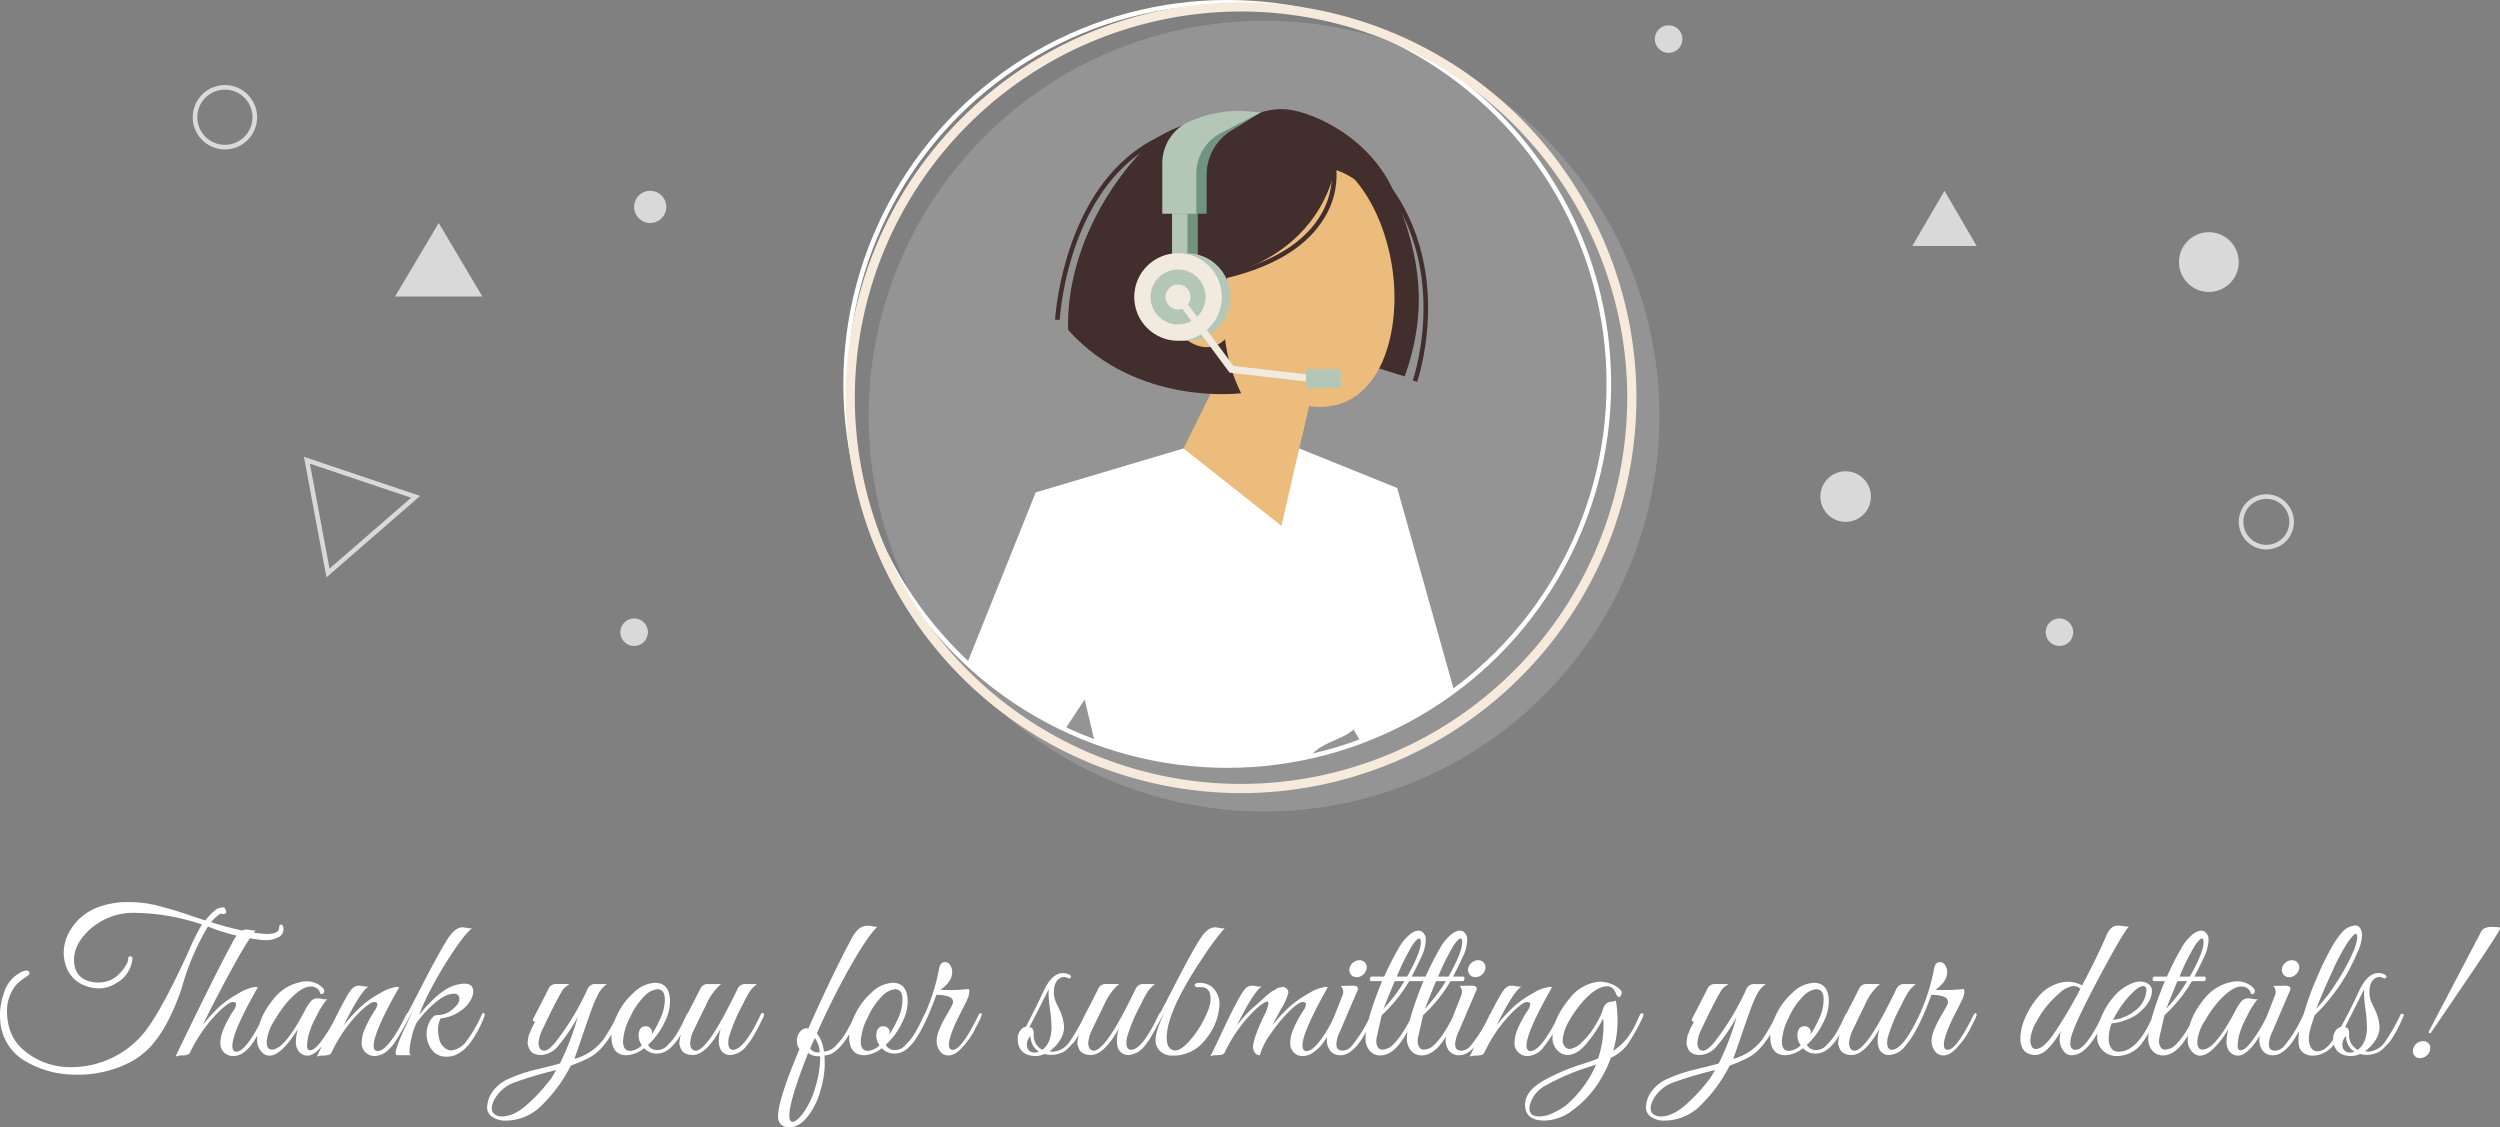 <svg xmlns="http://www.w3.org/2000/svg" width="543.735" height="245.16" viewBox="0 0 543.735 245.16">
    <rect x="0" y="0" width="543.735" height="245.16" fill="#808080" stroke="none"/>
    <defs>
        <clipPath id="kst7x1fiia">
            <circle cx="83" cy="83" r="83" transform="translate(-596.342 63.548)" style="fill:none"/>
        </clipPath>
    </defs>
    <g data-name="Group 36370">
        <g data-name="Group 36182">
            <path data-name="Path 40922" d="M-209-26.37q2.79 0 2.79-1.35 0-.675.472-.675t.473 1.1a1.837 1.837 0 0 1-1.26 1.688 5.411 5.411 0 0 1-2.227.585 11.648 11.648 0 0 1-1.6-.09 42.814 42.814 0 0 1-11.34-2.88 54.886 54.886 0 0 0-5.715 13.41 45.939 45.939 0 0 1-2.678 6.525 26.379 26.379 0 0 1-3.735 5.783 17.156 17.156 0 0 1-4.613 3.713 24.965 24.965 0 0 1-12.105 2.79 21.282 21.282 0 0 1-10.62-2.79 10.962 10.962 0 0 1-5.67-8.46 21.121 21.121 0 0 1-.09-2.273 15.6 15.6 0 0 1 .878-4.3 7.273 7.273 0 0 1 3.307-4.23 3.4 3.4 0 0 1 1.485-.585q.81 0 .72.765a5.247 5.247 0 0 1-.922.743q-.742.517-1.418 1.08a6.431 6.431 0 0 0-1.35 1.732 8.591 8.591 0 0 0-1.17 4.455q0 5.67 3.87 8.73a15.032 15.032 0 0 0 4.635 2.61 15.408 15.408 0 0 0 5.13.9h.225a20.556 20.556 0 0 0 15.3-6.75q3.78-4.095 10.35-18.495A50.47 50.47 0 0 1-223-28.44a48.008 48.008 0 0 0-14.31-2.52 14.211 14.211 0 0 0-10.305 3.825q-3.195 3.06-3.195 6.39 0 3.645 3.195 4.635a7.656 7.656 0 0 0 2.048.315 7.882 7.882 0 0 0 2.115-.337 5.514 5.514 0 0 0 2.295-1.4 8.765 8.765 0 0 0 1.665-2.093 2.753 2.753 0 0 0 .473-1.575v-.09q.36-.315.63-.2t.27.563a6.739 6.739 0 0 1-3.555 5.265 6.949 6.949 0 0 1-3.51 1.125 8.536 8.536 0 0 1-2.88-.45 6.955 6.955 0 0 1-4.68-5 8.805 8.805 0 0 1-.315-2.3 9.557 9.557 0 0 1 1.665-5.265q2.97-4.59 9.315-5.535a17.8 17.8 0 0 1 2.745-.225q1.305 0 3.038.135a26.813 26.813 0 0 1 4.59.9q2.857.765 5.85 1.777t3.577 1.192q2.205-2.7 3.285-2.745a1.674 1.674 0 0 1 .608-.09q.382 0 .607.63t-.315.81a1.38 1.38 0 0 1-.585-.045q-.27-.18-1.1.562a11.825 11.825 0 0 0-1.238 1.238 64.587 64.587 0 0 0 7.425 1.957 28.142 28.142 0 0 0 4.592.621zm-7.38 24.345q0 1.26.9 1.26 2.115 0 5.985-7.92.315-.63.563-.495a.4.4 0 0 1 .247.36 5.014 5.014 0 0 1-.518 1.283q-.518 1.057-1.035 2.025t-1.507 2.543q-2.07 3.15-4.41 3.15a2.836 2.836 0 0 1-2.43-1.26 2.767 2.767 0 0 1-.4-1.6 8.467 8.467 0 0 1 .45-2.453 24.29 24.29 0 0 1 2.475-4.68 2.733 2.733 0 0 0 .495-1.283q0-.472-.765-.472t-2.925 2.025a31.858 31.858 0 0 0-6.3 8.91q-.315.675-1.665.675a4.575 4.575 0 0 0-1.53.27q8.55-17.775 12.375-24.8a9.517 9.517 0 0 1 1.508-2.205 2.158 2.158 0 0 1 1.552-.63 7.921 7.921 0 0 1 .945.112 4.237 4.237 0 0 0 1.08.068q-1.35 1.4-4.838 7.718t-6.69 12.854a32.864 32.864 0 0 1 3.8-4.14 22.657 22.657 0 0 1 4.117-2.812 8.8 8.8 0 0 1 3.555-1.328 1.321 1.321 0 0 1 .495.09q-5.532 9.72-5.532 12.735zm20.61-10.17a17.217 17.217 0 0 0-2.295 3.668 18.893 18.893 0 0 0-1.777 4.275 11.906 11.906 0 0 0-.292 2.295q0 .878.675.878.855 0 2.115-1.575A32.009 32.009 0 0 0-193.7-8.64q.18-.4.4-.45.36-.135.36.27a1.417 1.417 0 0 1-.135.54q-4.14 8.37-6.975 8.37a2.432 2.432 0 0 1-2.115-1.26 3.478 3.478 0 0 1-.4-1.8 10.567 10.567 0 0 1 .45-2.745q-3.6 5.805-6.21 5.805a2.088 2.088 0 0 1-1.305-.45 3.677 3.677 0 0 1-1.35-3.24q0-4.41 3.825-8.955a9.934 9.934 0 0 1 5.31-3.285 6.372 6.372 0 0 1 1.62-.225 4.776 4.776 0 0 1 3.51 1.44.88.88 0 0 1 .27.945.621.621 0 0 1-.765.36 2.074 2.074 0 0 0-2.16-1.62q-1.935 0-4.77 3.06a24.616 24.616 0 0 0-3.015 4.23 10 10 0 0 0-1.755 4.68q0 1.755 1.125 1.755 2.7 0 7.065-8.28a10.355 10.355 0 0 1 1.44-2.272 1.973 1.973 0 0 1 1.485-.608 7.549 7.549 0 0 1 .923.135 2.846 2.846 0 0 0 1.099.04zm15.66-2.565q-5.535 9.72-5.535 12.69 0 1.17.855 1.17 2.295 0 6.165-7.785.27-.63.54-.495a.406.406 0 0 1 .27.36 1.139 1.139 0 0 1-.18.54 31.789 31.789 0 0 1-4.028 6.638A4.571 4.571 0 0 1-185.31.18a2.828 2.828 0 0 1-2.5-1.26 2.559 2.559 0 0 1-.45-1.6 8.467 8.467 0 0 1 .45-2.453 24.29 24.29 0 0 1 2.475-4.68 2.733 2.733 0 0 0 .495-1.283q0-.472-.765-.472t-2.925 2.025a31.233 31.233 0 0 0-6.255 8.91 1.192 1.192 0 0 1-.607.562 5.874 5.874 0 0 1-1.327.158 3.366 3.366 0 0 0-1.305.225q.72-1.44 2.835-5.9 3.78-7.875 4.95-9a2.007 2.007 0 0 1 1.485-.54 7.549 7.549 0 0 1 .923.135 2.846 2.846 0 0 0 1.1.045q-1.665.9-5.445 8.46a36.518 36.518 0 0 1 3.848-4.163 22.045 22.045 0 0 1 4.162-2.88 8.8 8.8 0 0 1 3.555-1.328 1.321 1.321 0 0 1 .498.099zm13.1 2.61a1.074 1.074 0 0 0-1.215-1.215q-1.8 0-4.163 2.048a23.741 23.741 0 0 0-3.937 4.3 13.327 13.327 0 0 0-1.1 3.285 15.571 15.571 0 0 0-.428 2.745 1.3 1.3 0 0 0 .27.99h-2.835q-.675 0-.337-1.193a22.812 22.812 0 0 1 .923-2.588q.585-1.395 1.462-3.218t1.283-2.767q-3.69 6.975-4.77 8.01-.45.4-.45-.27a.725.725 0 0 1 .09-.315q1.575-2.07 6.278-11.25t6.592-12.015q1.53-2.205 2.97-2.205h.27q.045 0 .788.135a2.846 2.846 0 0 0 1.1.045q-1.665 1.26-4.59 5.782a87.054 87.054 0 0 0-4.635 7.92 42.98 42.98 0 0 0-2.295 5.153q4.095-5.085 7.335-6.3a8.427 8.427 0 0 1 2.43-.495q1.98 0 1.98 1.665a3.887 3.887 0 0 1-.225 1.215 6.684 6.684 0 0 1-2.587 3.083 8.845 8.845 0 0 1-4.3 1.6 5.933 5.933 0 0 0-.54 2.317 7.518 7.518 0 0 0 .225 1.913 3.351 3.351 0 0 0 2.021 2.65 2.284 2.284 0 0 0 .63.09 4.806 4.806 0 0 0 2.97-1.575 29.062 29.062 0 0 0 3.645-6.165q.315-.585.495-.382a.6.6 0 0 1 .18.382 11.4 11.4 0 0 1-.675 1.755 24.028 24.028 0 0 1-1.89 3.465q-2.565 3.87-5.67 3.87a3.86 3.86 0 0 1-2.925-1.08 5.507 5.507 0 0 1-1.485-4.005 5.556 5.556 0 0 1 .675-2.565q.675-1.3 1.575-1.4h.27a4.881 4.881 0 0 0 3.082-1.215q1.505-1.21 1.505-2.2zm10.17 26.37a4.919 4.919 0 0 1-3.06-.832 2.464 2.464 0 0 1-1.08-2 6.533 6.533 0 0 1 .675-2.655 8.4 8.4 0 0 1 4.23-3.69 32.995 32.995 0 0 1 6.075-2q3.78-.923 4.86-1.238a56.359 56.359 0 0 0 3.87-10.125 35.252 35.252 0 0 1-4.365 6.435 5 5 0 0 1-3.565 1.84q-2.43 0-2.835-2.025a1.513 1.513 0 0 1-.09-.945q.09-.63.113-.9a3.2 3.2 0 0 1 .292-.878q.27-.607.36-.877a18.225 18.225 0 0 1 .855-1.62q-.72 0-.4-.72l.81-1.575q1.53-2.925 2.52-4.95a1.752 1.752 0 0 1 1.755-.945h2.745a5.444 5.444 0 0 1-.45.36 3.724 3.724 0 0 0-1.215 1.26q-1.62 2.79-4.05 7.965a8.52 8.52 0 0 0-.99 3.105 2.209 2.209 0 0 0 .338 1.4 1.137 1.137 0 0 0 .922.405q.855 0 2.385-1.8a56.771 56.771 0 0 0 7.065-11.745 1.808 1.808 0 0 1 1.755-.945h2.43a5.89 5.89 0 0 0-1.845 2.048 26.666 26.666 0 0 0-1.47 3.347q-.788 2.115-1.98 5.625T-142 .81a11.71 11.71 0 0 0 6.48-4.455 47.12 47.12 0 0 0 2.835-4.95q.315-.63.563-.495a.4.4 0 0 1 .247.36 8.525 8.525 0 0 1-.74 1.73q-.742 1.508-1.507 2.79a17 17 0 0 1-1.98 2.632A9.815 9.815 0 0 1-138.8.563a32.189 32.189 0 0 1-3.96 1.688 32.853 32.853 0 0 1-6.975 9.27 10.98 10.98 0 0 1-7.113 2.699zm-2.61-4.455a4.119 4.119 0 0 0-.495 1.823 1.482 1.482 0 0 0 .63 1.283 2.641 2.641 0 0 0 1.575.45q2.61 0 5.58-2.677a38.174 38.174 0 0 0 5.22-5.738l.99-1.665a82.252 82.252 0 0 0-9.36 2.79 8.062 8.062 0 0 0-4.148 3.734zm34.965-25.515q3.285 0 3.285 4.14a9.762 9.762 0 0 1-.99 4.05 16.016 16.016 0 0 1-3.78 5.31 2.17 2.17 0 0 0 2.115 1.125 3.087 3.087 0 0 0 2.295-1.215 12.339 12.339 0 0 0 1.935-2.453q.585-1.057.855-1.552t.7-1.418q.428-.922.518-1.125a.319.319 0 0 1 .315-.2q.45-.045.45.315a.725.725 0 0 1-.09.315l-.27.63q-.27.63-.4.9t-.472.968q-.337.7-.585 1.1t-.675 1.08a10.5 10.5 0 0 1-.765 1.08q-.337.405-.832.9a5.035 5.035 0 0 1-.945.765 4.147 4.147 0 0 1-2.115.675 3.645 3.645 0 0 1-2.88-1.17A6.605 6.605 0 0 1-130.658 0q-3.285 0-3.285-4.14a9.762 9.762 0 0 1 .99-4.05 15.094 15.094 0 0 1 3.8-5.355 7.188 7.188 0 0 1 4.66-2.205zm.5 1.4a4.593 4.593 0 0 0-2.88 1.62 14.887 14.887 0 0 0-2.97 4.41 12.92 12.92 0 0 0-1.575 5.31q0 2.07 1.575 2.07a4.055 4.055 0 0 0 2.52-1.215 3.793 3.793 0 0 1-.72-2.205q.09-1.935 1.575-1.935a1.274 1.274 0 0 1 .967.4 1.146 1.146 0 0 1 .382.743 2.872 2.872 0 0 1-.09.7 25.383 25.383 0 0 0 1.755-3.195 10.177 10.177 0 0 0 1.125-4.5q-.012-2.208-1.679-2.208zm4.815 11.745a9.511 9.511 0 0 1 1.665-4.68q-.72 0-.4-.72l.81-1.575q1.53-2.925 2.52-4.95a1.752 1.752 0 0 1 1.755-.945h2.745a12.2 12.2 0 0 0-3.263 4.523Q-115-7.6-115.9-5.693a7.672 7.672 0 0 0-.9 2.9 2.209 2.209 0 0 0 .338 1.4 1.137 1.137 0 0 0 .923.405q.855 0 2.385-1.8 2.385-2.79 6.705-11.745a1.808 1.808 0 0 1 1.755-.945h2.43a7.293 7.293 0 0 0-1.553 1.575 23.214 23.214 0 0 0-1.552 2.88 35.7 35.7 0 0 0-3.015 7.155 5.607 5.607 0 0 0-.135 1.17q0 1.44.99 1.53 2.43 0 5.985-7.515.27-.63.54-.495a.406.406 0 0 1 .27.36 3.426 3.426 0 0 1-.4 1.035l-.788 1.575q-.382.765-1.17 2.093a14.046 14.046 0 0 1-1.463 2.093A4.822 4.822 0 0 1-108-.045a2.307 2.307 0 0 1-2.317-1.485 4.645 4.645 0 0 1-.27-1.71 9.414 9.414 0 0 1 .45-2.565q-3.285 5.76-6.075 5.76-2.43 0-2.835-2.025a1.031 1.031 0 0 1-.136-.54zM-95.2 15.66a2.188 2.188 0 0 1-2.475-2.475q0-3.555 4.635-14.49a3.1 3.1 0 0 1-.54-1.485 2.989 2.989 0 0 1 .855-2.52 1.806 1.806 0 0 1 1.057-.54 2.193 2.193 0 0 1 .563.045q5.13-11.565 9.225-19.215a8 8 0 0 1 1.665-2.385 3.118 3.118 0 0 1 2.16-.765 7.044 7.044 0 0 1 .9.135 3.832 3.832 0 0 0 1.08.09q-2.115 1.98-5.94 8.73T-89.258-4.77a7.433 7.433 0 0 1 1.44 3.37l.135.585h.135a3.737 3.737 0 0 0 2.565-1.418 14.969 14.969 0 0 0 2.205-2.925q.855-1.508 1.395-2.655a5.569 5.569 0 0 1 .675-1.238.331.331 0 0 1 .247-.068.5.5 0 0 1 .2.09.263.263 0 0 1 .09.225.759.759 0 0 1-.09.338Q-83.993.045-87.593.045q.045.72.045 2.363a22.173 22.173 0 0 1-.81 4.882 16.157 16.157 0 0 1-2.722 5.81q-1.913 2.56-4.12 2.56zm-.045-2.475q0 1.305.72 1.305.855 0 2.363-2A17.688 17.688 0 0 0-89.6 7 21.994 21.994 0 0 0-88.538.675v-.45h-.4a3.418 3.418 0 0 1-2.21-.725q-4.095 10.355-4.095 13.685zM-88.9-.63h.27a5.419 5.419 0 0 0-1.08-3.105l-.99 2.25a1.841 1.841 0 0 0 1.8.855zm16.11-15.12q3.285 0 3.285 4.14a9.762 9.762 0 0 1-.99 4.05 16.016 16.016 0 0 1-3.78 5.31 2.17 2.17 0 0 0 2.115 1.125 3.087 3.087 0 0 0 2.297-1.215 12.339 12.339 0 0 0 1.935-2.453q.585-1.057.855-1.552t.7-1.418q.428-.922.518-1.125a.319.319 0 0 1 .315-.2q.45-.045.45.315a.725.725 0 0 1-.09.315l-.27.63q-.27.63-.4.9t-.472.968q-.337.7-.585 1.1t-.675 1.08a10.5 10.5 0 0 1-.765 1.08q-.337.405-.832.9a5.035 5.035 0 0 1-.945.765 4.147 4.147 0 0 1-2.115.675 3.645 3.645 0 0 1-2.88-1.17A6.6 6.6 0 0 1-78.953 0q-3.285 0-3.285-4.14a9.762 9.762 0 0 1 .99-4.05 15.094 15.094 0 0 1 3.8-5.355 7.188 7.188 0 0 1 4.66-2.205zm.5 1.4a4.593 4.593 0 0 0-2.88 1.62 14.887 14.887 0 0 0-2.97 4.41 12.92 12.92 0 0 0-1.575 5.31q0 2.07 1.575 2.07a4.055 4.055 0 0 0 2.52-1.215 3.793 3.793 0 0 1-.72-2.205q.09-1.935 1.575-1.935a1.274 1.274 0 0 1 .967.4 1.146 1.146 0 0 1 .382.743 2.872 2.872 0 0 1-.09.7 25.383 25.383 0 0 0 1.753-3.198 10.177 10.177 0 0 0 1.125-4.5q0-2.205-1.665-2.205zm12.465-3.69q0 2.025-2.565 3.825.9.045 2.407.045t3.8-.225a1.672 1.672 0 0 1 .09.72 4.6 4.6 0 0 1-.54 1.733q-.54 1.148-.967 1.98l-.81 1.575q-.383.743-.855 1.823t-.787 1.98q-1.125 3.42.36 3.42 1.89 0 5.58-7.515.315-.585.518-.45a.4.4 0 0 1 .2.337 6.3 6.3 0 0 1-.584 1.392q-.585 1.193-1.26 2.453a16.878 16.878 0 0 1-2.115 2.925q-1.71 2.07-3.285 2.07-1.755 0-2.43-2.115a4.1 4.1 0 0 1-.132-1.218 6.446 6.446 0 0 1 .518-2.16 23.694 23.694 0 0 1 1.639-3.285q1.125-1.935 1.26-2.273a1.753 1.753 0 0 0 .135-.652q0-1.395-3.6-1.485l-.54 1.44q-2.835 7.425-5.445 9.945-.45.4-.45-.27a.725.725 0 0 1 .09-.315 34.459 34.459 0 0 0 4.365-7.875 42.779 42.779 0 0 0 2.565-8.64q.27-1.395 1.26-1.395t1.44 1.26a2.992 2.992 0 0 1 .135.945zm21.15 17.19a6.35 6.35 0 0 0 .81.09 4.811 4.811 0 0 0 3.552-2.12 44.553 44.553 0 0 0 3.375-5.9.319.319 0 0 1 .315-.22q.4-.045.4.315a2.077 2.077 0 0 1-.2.517q-.2.428-.382.855t-.585 1.238q-.405.81-.7 1.3t-.743 1.215a5.261 5.261 0 0 1-.9 1.125l-.945.99a4.264 4.264 0 0 1-1.8 1.08 5.443 5.443 0 0 1-3.24.09 4.712 4.712 0 0 1-1.845.45q-3.2 0-3.87-2.52a6.4 6.4 0 0 1-.135-1.418A2.659 2.659 0 0 1-45-5.355a1.7 1.7 0 0 1 1.193-.81q2.295-4.365 3.915-7.875 1.8-3.825 4.185-3.825a2.825 2.825 0 0 1 1.238.292q.607.292.45.653t-.652.135a2.132 2.132 0 0 0-.855-.225 1.392 1.392 0 0 0-.63.135q-1.53.72-1.53 3.105a5.125 5.125 0 0 0 .36 2.07q.36.81.81 1.755a10.028 10.028 0 0 1 1.033 3.825 5.28 5.28 0 0 1-.945 2.92 8.389 8.389 0 0 1-2.25 2.345zm-1.53-.315q1.98-1.53 1.98-4.95a31.582 31.582 0 0 0-.315-3.825 31.428 31.428 0 0 1-.315-3.285 9.889 9.889 0 0 1 .045-1.17q-3.42 6.84-4.23 8.325.945 0 .945 1.35a3.545 3.545 0 0 0 1.887 3.55zM-43.58-2.38a4.154 4.154 0 0 0 .045.585 1.573 1.573 0 0 0 1.662 1.21 2 2 0 0 0 .9-.18 3.96 3.96 0 0 1-1.8-3.375 2.451 2.451 0 0 0-.81 1.755zm10.98-.23a9.511 9.511 0 0 1 1.665-4.68q-.72 0-.405-.72l.81-1.575q1.53-2.925 2.52-4.95a1.752 1.752 0 0 1 1.755-.945h2.745a12.2 12.2 0 0 0-3.262 4.523q-1.646 3.357-2.546 5.264a7.672 7.672 0 0 0-.9 2.9 2.209 2.209 0 0 0 .337 1.4 1.137 1.137 0 0 0 .923.405q.855 0 2.385-1.8 2.385-2.79 6.7-11.745a1.808 1.808 0 0 1 1.755-.945h2.43a7.293 7.293 0 0 0-1.552 1.575 23.215 23.215 0 0 0-1.553 2.88A35.7 35.7 0 0 0-21.8-3.87a5.607 5.607 0 0 0-.135 1.17q0 1.44.99 1.53 2.43 0 5.985-7.515.27-.63.54-.495a.406.406 0 0 1 .27.36 3.426 3.426 0 0 1-.405 1.035l-.787 1.575q-.383.765-1.17 2.093a14.046 14.046 0 0 1-1.463 2.093A4.822 4.822 0 0 1-21.42-.045a2.308 2.308 0 0 1-2.318-1.485 4.645 4.645 0 0 1-.27-1.71 9.414 9.414 0 0 1 .45-2.565q-3.285 5.76-6.075 5.76-2.43 0-2.835-2.025a1.031 1.031 0 0 1-.132-.54zm28.98-9.63q0-2.565-2.115-2.565H-6.1q-.81.09-.945-.315t.4-.54a3.028 3.028 0 0 1 1.17-.045 3.9 3.9 0 0 1 3.2 2.2 4.759 4.759 0 0 1 .585 2.2A12.488 12.488 0 0 1-4.523-3.69 8.771 8.771 0 0 1-11.858.09a3.848 3.848 0 0 1-2.7-.945 3.247 3.247 0 0 1-1.035-2.52q0-1.89 2.16-6.39-3.69 6.975-4.77 8.01-.45.4-.45-.27a.725.725 0 0 1 .09-.315q1.575-2.07 6.278-11.25t6.592-12.01q1.53-2.205 2.97-2.205h.27q.045 0 .788.135a2.846 2.846 0 0 0 1.1.045 57.853 57.853 0 0 0-4.68 6.3q-7.92 11.745-7.92 17.55 0 2.385 1.53 2.7a1 1 0 0 0 .315.045q1.395 0 3.487-2.5a22.329 22.329 0 0 0 3.445-5.695 7.324 7.324 0 0 0 .765-3.015zm25.47-2.52q-5.49 9.765-5.49 12.6 0 1.26.855 1.26 1.08 0 2.475-1.62a26.022 26.022 0 0 0 3.69-6.165q.27-.63.54-.495a.406.406 0 0 1 .27.36 3.947 3.947 0 0 1-.45 1.125l-.72 1.44q-.27.54-1.193 2.07a15.189 15.189 0 0 1-1.575 2.25 9.542 9.542 0 0 1-1.667 1.417 3.95 3.95 0 0 1-2.295.7 2.629 2.629 0 0 1-2.183-1.26 2.767 2.767 0 0 1-.405-1.6 8.467 8.467 0 0 1 .45-2.453 24.29 24.29 0 0 1 2.475-4.68 2.733 2.733 0 0 0 .495-1.283q0-.472-.742-.472T13.7-9.765a30.589 30.589 0 0 0-4.07 4.86A15.269 15.269 0 0 0 7.087 0a1.205 1.205 0 0 1-1.125-.63A2.278 2.278 0 0 1 5.6-1.71q0-1.845 2.475-7.02a8.5 8.5 0 0 0 .855-2.318q.045-.607-.157-.63a1.1 1.1 0 0 0-.563.158 12.644 12.644 0 0 0-2.473 1.98A31.667 31.667 0 0 0-.473-.765a1.03 1.03 0 0 1-.563.608A5.874 5.874 0 0 1-2.363 0a3.366 3.366 0 0 0-1.3.225q.81-1.575 2.835-5.9 3.645-7.74 4.86-8.91a2.007 2.007 0 0 1 1.485-.54 7.55 7.55 0 0 1 .923.135 2.846 2.846 0 0 0 1.1.045q-1.665.9-5.445 8.46A32.608 32.608 0 0 1 5.13-9.9q.922-.81 1.372-1.215l.7-.63.72-.653q.472-.428.72-.63t.7-.562a3.769 3.769 0 0 1 .7-.472 6.1 6.1 0 0 0 .675-.383 1.418 1.418 0 0 1 .63-.27 2.033 2.033 0 0 0 .562-.113q.36-.112.495.068a1.2 1.2 0 0 1 .9 1.125 11.747 11.747 0 0 1-1.53 3.465q-1.53 2.79-1.98 3.69a33.1 33.1 0 0 1 3.78-4.073A23.313 23.313 0 0 1 17.82-13.5a8.848 8.848 0 0 1 3.58-1.35 1 1 0 0 1 .447.09zm7.695-2.745a2.094 2.094 0 0 1-1.4.54 1.5 1.5 0 0 1-1.215-.54 1.65 1.65 0 0 1-.36-1.305 2.182 2.182 0 0 1 .765-1.305 2.094 2.094 0 0 1 1.395-.54 1.566 1.566 0 0 1 1.238.54 1.489 1.489 0 0 1 .337 1.305 2.182 2.182 0 0 1-.763 1.305zM25.132-.99a2.766 2.766 0 0 0 1.8-.855 28.8 28.8 0 0 0 4.23-6.8q.315-.675.63-.4a.4.4 0 0 1 .09.292 3.621 3.621 0 0 1-.36.99q-.36.788-.652 1.418T29.745-4.3a14.41 14.41 0 0 1-1.507 2.183Q26.392 0 24.75 0a2.724 2.724 0 0 1-2.362-.99 3.661 3.661 0 0 1-.72-2.205 7.105 7.105 0 0 1 .585-2.655l2.88-7.335a2.341 2.341 0 0 0 .09-.72 2.178 2.178 0 0 0-.54-1.17l2.475-.045q1.035 0 1.215.382t-.27 1.193L24.5-5.13a7.056 7.056 0 0 0-.763 2.83q0 1.31 1.395 1.31zm4.95-2.61q0-3.735 3.6-12.51h-2.34a.288.288 0 0 1-.292-.248.711.711 0 0 1 .045-.495.361.361 0 0 1 .338-.247h2.7q1.62-3.555 3.015-5.94a10.506 10.506 0 0 1 2.565-3.218 3.683 3.683 0 0 1 1.687-.832 2.184 2.184 0 0 1 .743.09 2.037 2.037 0 0 1 1.035 2.048 9.193 9.193 0 0 1-1.036 3.752q-1.035 2.205-2.025 4.1h2.16a.288.288 0 0 1 .292.247.711.711 0 0 1-.045.495.361.361 0 0 1-.337.248h-2.61a32.683 32.683 0 0 1-5.985 7.425L32.557-4.1a5.093 5.093 0 0 0-.135 1.148 2.41 2.41 0 0 0 .315 1.152 1.049 1.049 0 0 0 .99.585 3.518 3.518 0 0 0 1.71-.54q2.16-1.62 4.77-6.8a.848.848 0 0 1 .428-.495q.248-.09.292.113a1.267 1.267 0 0 1-.135.652 41.886 41.886 0 0 1-2.34 4.41q-2.43 3.92-5.175 3.92a2.906 2.906 0 0 1-2.3-1.035 3.834 3.834 0 0 1-.895-2.61zm9.045-13.5q2.97-5.31 2.97-7.38 0-.9-.315-.9-.5 0-1.507 1.44a50.8 50.8 0 0 0-3.4 6.84zm-.585.99h-2.115q-.54 1.26-2.43 5.985a34.393 34.393 0 0 0 4.545-5.985zm.54 12.51q0-3.735 3.6-12.51h-2.34a.288.288 0 0 1-.292-.248.711.711 0 0 1 .045-.495.361.361 0 0 1 .338-.247h2.7q1.62-3.555 3.015-5.94a10.506 10.506 0 0 1 2.565-3.218 3.683 3.683 0 0 1 1.687-.832 2.184 2.184 0 0 1 .743.09 2.037 2.037 0 0 1 1.035 2.048 9.193 9.193 0 0 1-1.036 3.752q-1.035 2.205-2.025 4.1h2.16a.288.288 0 0 1 .292.247.711.711 0 0 1-.045.495.361.361 0 0 1-.337.248h-2.61a32.683 32.683 0 0 1-5.985 7.425L41.557-4.1a5.093 5.093 0 0 0-.135 1.148 2.41 2.41 0 0 0 .315 1.152 1.049 1.049 0 0 0 .99.585 3.518 3.518 0 0 0 1.71-.54q2.16-1.62 4.77-6.8a.848.848 0 0 1 .428-.495q.248-.09.292.113a1.267 1.267 0 0 1-.135.652 41.886 41.886 0 0 1-2.34 4.41q-2.43 3.92-5.175 3.92a2.906 2.906 0 0 1-2.3-1.035 3.834 3.834 0 0 1-.895-2.61zm9.045-13.5q2.97-5.31 2.97-7.38 0-.9-.315-.9-.5 0-1.507 1.44a50.8 50.8 0 0 0-3.4 6.84zm-.585.99h-2.115q-.54 1.26-2.43 5.985a34.393 34.393 0 0 0 4.545-5.985zm7.83-1.4a2.094 2.094 0 0 1-1.4.54 1.5 1.5 0 0 1-1.215-.54 1.65 1.65 0 0 1-.36-1.305 2.182 2.182 0 0 1 .765-1.305 2.094 2.094 0 0 1 1.4-.54 1.566 1.566 0 0 1 1.237.54 1.489 1.489 0 0 1 .338 1.305 2.182 2.182 0 0 1-.765 1.31zM50.962-.99a2.766 2.766 0 0 0 1.8-.855 28.8 28.8 0 0 0 4.23-6.8q.315-.675.63-.4a.4.4 0 0 1 .09.292 3.621 3.621 0 0 1-.36.99q-.36.788-.652 1.418T55.575-4.3a14.41 14.41 0 0 1-1.507 2.183Q52.222 0 50.58 0a2.724 2.724 0 0 1-2.362-.99A3.661 3.661 0 0 1 47.5-3.2a7.105 7.105 0 0 1 .585-2.655l2.88-7.335a2.341 2.341 0 0 0 .09-.72 2.178 2.178 0 0 0-.54-1.17l2.475-.045q1.035 0 1.215.382t-.27 1.193l-3.6 8.415a7.056 7.056 0 0 0-.768 2.835q0 1.31 1.395 1.31zm19.665-13.77q-5.535 9.72-5.535 12.69 0 1.17.855 1.17 2.3 0 6.165-7.785.27-.63.54-.495a.406.406 0 0 1 .27.36 1.139 1.139 0 0 1-.18.54 31.789 31.789 0 0 1-4.028 6.638A4.571 4.571 0 0 1 65.43.18a2.828 2.828 0 0 1-2.5-1.26 2.559 2.559 0 0 1-.45-1.6 8.467 8.467 0 0 1 .45-2.453 24.29 24.29 0 0 1 2.475-4.68 2.733 2.733 0 0 0 .5-1.283q0-.472-.765-.472T62.212-9.54a31.234 31.234 0 0 0-6.255 8.91 1.191 1.191 0 0 1-.608.562 5.873 5.873 0 0 1-1.327.158 3.366 3.366 0 0 0-1.305.225q.72-1.44 2.835-5.9 3.78-7.875 4.95-9a2.007 2.007 0 0 1 1.485-.54 7.549 7.549 0 0 1 .923.135 2.846 2.846 0 0 0 1.1.045q-1.665.9-5.445 8.46a36.517 36.517 0 0 1 3.847-4.163 22.045 22.045 0 0 1 4.163-2.88 8.8 8.8 0 0 1 3.555-1.328 1.321 1.321 0 0 1 .497.096zm-1.62 28.98q-4.23 0-4.23-3.465 0-2.88 3.915-5.175A45.628 45.628 0 0 1 77.2 1.935Q79.582 1.17 80.662.72a22.943 22.943 0 0 0 1.17-7.47 6.052 6.052 0 0 0-.09-1.215A27.8 27.8 0 0 1 78.277-2.7Q75.667.54 73.1-.18a3.8 3.8 0 0 1-2.34-3.87q0-3.87 3.87-8.505a9.176 9.176 0 0 1 4.95-3.2 5.4 5.4 0 0 1 1.53-.225 6.849 6.849 0 0 1 3.96 1.35q.72.585.72.99a1.35 1.35 0 0 1-.27.787q-.27.383-.562.09a1.5 1.5 0 0 1-.382-.562q-.585-1.665-1.89-1.665-2.385 0-5.355 3.33a23.667 23.667 0 0 0-2.88 4.05 9.716 9.716 0 0 0-1.485 4.163 2.03 2.03 0 0 0 .9 1.958 1.588 1.588 0 0 0 .63.135 4.348 4.348 0 0 0 2.588-1.418 16.3 16.3 0 0 0 2.88-3.6 16.074 16.074 0 0 0 1.688-3.4 2.635 2.635 0 0 1 .877-1.53 2.519 2.519 0 0 1 1.147-.36 1.636 1.636 0 0 0 .855-.225 27.446 27.446 0 0 1 .36 4.747 23.816 23.816 0 0 1-.945 6.188A13.756 13.756 0 0 0 86.895-3.6a18.087 18.087 0 0 0 1.395-2.115q.518-.945.923-1.868t.54-1.193a.619.619 0 0 1 .45-.338q.315-.067.315.293a1.417 1.417 0 0 1-.135.54 41.46 41.46 0 0 1-3.308 5.918A9.236 9.236 0 0 1 83.452.54a26.59 26.59 0 0 1-3.127 6.075 21.871 21.871 0 0 1-5.153 5.31 10.361 10.361 0 0 1-6.165 2.295zm-3.285-2.61q0 1.71 2.2 1.71a7.1 7.1 0 0 0 2.948-.765 15.384 15.384 0 0 0 2.73-1.575 25.078 25.078 0 0 0 4.05-4.41 22.726 22.726 0 0 0 2.565-4.545l-1.575.54a48.677 48.677 0 0 0-9.9 4.32 6.556 6.556 0 0 0-2.79 3.555 3.788 3.788 0 0 0-.228 1.17zM95.2 14.22a4.919 4.919 0 0 1-3.06-.832 2.464 2.464 0 0 1-1.08-2 6.533 6.533 0 0 1 .675-2.655 8.4 8.4 0 0 1 4.23-3.69 32.995 32.995 0 0 1 6.075-2q3.78-.923 4.86-1.238a56.359 56.359 0 0 0 3.87-10.125 35.251 35.251 0 0 1-4.37 6.43 5 5 0 0 1-3.555 1.845q-2.43 0-2.835-2.025a1.513 1.513 0 0 1-.09-.945q.09-.63.112-.9a3.2 3.2 0 0 1 .293-.878q.27-.607.36-.877a18.225 18.225 0 0 1 .855-1.62q-.72 0-.4-.72l.81-1.575q1.53-2.925 2.52-4.95a1.752 1.752 0 0 1 1.755-.945h2.745a5.446 5.446 0 0 1-.45.36 3.724 3.724 0 0 0-1.215 1.26q-1.62 2.79-4.05 7.965a8.52 8.52 0 0 0-.99 3.105 2.209 2.209 0 0 0 .338 1.4 1.137 1.137 0 0 0 .923.405q.855 0 2.385-1.8a56.771 56.771 0 0 0 7.065-11.745 1.808 1.808 0 0 1 1.755-.945h2.43a5.89 5.89 0 0 0-1.845 2.048 26.666 26.666 0 0 0-1.463 3.352q-.788 2.115-1.98 5.625T110.047.81a11.71 11.71 0 0 0 6.48-4.455 47.122 47.122 0 0 0 2.835-4.95q.315-.63.563-.495a.4.4 0 0 1 .247.36A8.525 8.525 0 0 1 119.43-7q-.743 1.508-1.507 2.79a17 17 0 0 1-1.98 2.632 9.815 9.815 0 0 1-2.7 2.138 32.188 32.188 0 0 1-3.96 1.688 32.853 32.853 0 0 1-6.975 9.27A10.98 10.98 0 0 1 95.2 14.22zm-2.61-4.455a4.119 4.119 0 0 0-.5 1.823 1.482 1.482 0 0 0 .63 1.283 2.641 2.641 0 0 0 1.575.45q2.61 0 5.58-2.677a38.174 38.174 0 0 0 5.22-5.738l.99-1.665a82.251 82.251 0 0 0-9.36 2.79 8.062 8.062 0 0 0-4.138 3.734zm34.962-25.515q3.285 0 3.285 4.14a9.762 9.762 0 0 1-.99 4.05 16.017 16.017 0 0 1-3.78 5.31 2.17 2.17 0 0 0 2.115 1.125 3.087 3.087 0 0 0 2.3-1.215 12.339 12.339 0 0 0 1.935-2.453q.585-1.057.855-1.552t.7-1.418q.428-.922.518-1.125a.319.319 0 0 1 .315-.2q.45-.045.45.315a.725.725 0 0 1-.09.315l-.27.63q-.27.63-.4.9t-.473.968q-.337.7-.585 1.1t-.675 1.08a10.5 10.5 0 0 1-.765 1.08q-.337.405-.833.9a5.035 5.035 0 0 1-.945.765 4.147 4.147 0 0 1-2.115.675 3.645 3.645 0 0 1-2.88-1.17A6.6 6.6 0 0 1 121.387 0Q118.1 0 118.1-4.14a9.762 9.762 0 0 1 .99-4.05 15.094 15.094 0 0 1 3.8-5.355 7.188 7.188 0 0 1 4.662-2.205zm.5 1.4a4.593 4.593 0 0 0-2.88 1.62 14.887 14.887 0 0 0-2.97 4.41 12.92 12.92 0 0 0-1.575 5.31q0 2.07 1.575 2.07a4.055 4.055 0 0 0 2.52-1.215 3.793 3.793 0 0 1-.722-2.21q.09-1.935 1.575-1.935a1.274 1.274 0 0 1 .967.4 1.146 1.146 0 0 1 .382.743 2.872 2.872 0 0 1-.09.7 25.384 25.384 0 0 0 1.755-3.195 10.177 10.177 0 0 0 1.125-4.5q-.002-2.203-1.667-2.203zm4.81 11.74a9.511 9.511 0 0 1 1.665-4.68q-.72 0-.4-.72l.81-1.575q1.53-2.925 2.52-4.95a1.752 1.752 0 0 1 1.755-.945h2.745a12.2 12.2 0 0 0-3.262 4.523q-1.643 3.353-2.543 5.265a7.672 7.672 0 0 0-.9 2.9 2.21 2.21 0 0 0 .337 1.4 1.137 1.137 0 0 0 .923.405q.855 0 2.385-1.8 2.385-2.79 6.705-11.745a1.808 1.808 0 0 1 1.755-.945h2.43a7.293 7.293 0 0 0-1.553 1.575 23.214 23.214 0 0 0-1.552 2.88 35.7 35.7 0 0 0-3.015 7.155 5.606 5.606 0 0 0-.135 1.17q0 1.44.99 1.53 2.43 0 5.985-7.515.27-.63.54-.495a.406.406 0 0 1 .27.36 3.426 3.426 0 0 1-.4 1.035l-.797 1.572q-.383.765-1.17 2.093a14.047 14.047 0 0 1-1.462 2.093 4.822 4.822 0 0 1-3.443 1.98 2.308 2.308 0 0 1-2.318-1.485 4.645 4.645 0 0 1-.27-1.71 9.414 9.414 0 0 1 .45-2.565q-3.285 5.76-6.075 5.76Q133.4-.045 133-2.07a1.031 1.031 0 0 1-.138-.54zm23.715-15.435q0 2.025-2.565 3.825.9.045 2.408.045t3.8-.225a1.672 1.672 0 0 1 .09.72 4.6 4.6 0 0 1-.54 1.733q-.54 1.148-.968 1.98l-.81 1.575q-.382.743-.855 1.823t-.788 1.98q-1.125 3.42.36 3.42 1.89 0 5.58-7.515.315-.585.518-.45a.4.4 0 0 1 .2.337 6.3 6.3 0 0 1-.585 1.395q-.585 1.193-1.26 2.453a16.878 16.878 0 0 1-2.115 2.925q-1.71 2.07-3.285 2.07-1.755 0-2.43-2.115a4.1 4.1 0 0 1-.135-1.215 6.446 6.446 0 0 1 .518-2.16 23.694 23.694 0 0 1 1.643-3.285q1.125-1.935 1.26-2.273a1.753 1.753 0 0 0 .135-.652q0-1.395-3.6-1.485l-.54 1.44q-2.835 7.425-5.445 9.945-.45.4-.45-.27a.725.725 0 0 1 .09-.315 34.459 34.459 0 0 0 4.365-7.875 42.778 42.778 0 0 0 2.565-8.64q.27-1.395 1.26-1.395t1.44 1.26a2.992 2.992 0 0 1 .139.944zM183.352-2.61q0 1.44 1.17 1.44 2.115 0 5.625-7.065.135-.27.248-.54a.609.609 0 0 1 .36-.36q.247-.09.338.112a.918.918 0 0 1-.09.653Q187.4 0 183.712 0a2.22 2.22 0 0 1-1.935-1.08 3.841 3.841 0 0 1-.72-2.138 8.059 8.059 0 0 1 .225-1.957q-2.61 4.32-4.5 4.905a2.738 2.738 0 0 1-1.058.225 3.831 3.831 0 0 1-1.012-.135q-2.205-.585-2.205-3.51a11.439 11.439 0 0 1 1.012-4.388 18.168 18.168 0 0 1 2.858-4.613 9.035 9.035 0 0 1 4.455-2.97 7.062 7.062 0 0 1 2.227-.315 6.349 6.349 0 0 1 2.857.81q3.06-5.76 5.22-10.665a4.563 4.563 0 0 1 1.238-1.913 2 2 0 0 1 1.125-.428h.63q.112 0 .855.112a4.717 4.717 0 0 0 1.147.068q-1.035.945-5.49 9.18-5.67 10.53-6.84 14.04a6.922 6.922 0 0 0-.449 2.162zm2.205-11.835a2.221 2.221 0 0 0-1.643-.585 5.466 5.466 0 0 0-2.947 1.575 20.811 20.811 0 0 0-5 6.21 9.028 9.028 0 0 0-1.3 4.005 2.877 2.877 0 0 0 .292 1.305.968.968 0 0 0 .923.585q1.53 0 3.78-3.15a98.748 98.748 0 0 0 5.895-9.945zm6.8 7.515a8.9 8.9 0 0 0-.63 3.42 3.239 3.239 0 0 0 .563 2 1.886 1.886 0 0 0 1.6.743q4.095 0 7.425-7.695.315-.72.765-.63a.213.213 0 0 1 .18.225 18.9 18.9 0 0 1-1.02 2.367 18.988 18.988 0 0 1-2.048 3.533 6.815 6.815 0 0 1-5.67 3.15 4.334 4.334 0 0 1-3.06-1.17 4.147 4.147 0 0 1-1.26-3.195 10.99 10.99 0 0 1 .967-4.3 16.454 16.454 0 0 1 2.632-4.23 10.105 10.105 0 0 1 3.825-2.858 4.964 4.964 0 0 1 1.98-.45 3.1 3.1 0 0 1 1.755.54 1.8 1.8 0 0 1 .765 1.395q0 2.7-3.24 5.175a9.645 9.645 0 0 1-2.79 1.373 9.445 9.445 0 0 1-2.744.607zm7.56-7.2q0-.9-.72-.9-1.26 0-3.825 3.1a23.14 23.14 0 0 0-2.7 4.23 7.11 7.11 0 0 0 2.227-.54 8.565 8.565 0 0 0 2.543-1.44 5.948 5.948 0 0 0 2.47-4.45zm.405 10.53q0-3.735 3.6-12.51h-2.34a.288.288 0 0 1-.292-.248.711.711 0 0 1 .045-.495.361.361 0 0 1 .337-.247h2.7q1.62-3.555 3.015-5.94a10.506 10.506 0 0 1 2.565-3.218 3.683 3.683 0 0 1 1.688-.833 2.184 2.184 0 0 1 .742.09 2.037 2.037 0 0 1 1.035 2.048 9.193 9.193 0 0 1-1.035 3.757q-1.035 2.205-2.025 4.1h2.16a.288.288 0 0 1 .293.247.711.711 0 0 1-.045.495.361.361 0 0 1-.338.248h-2.61a32.683 32.683 0 0 1-5.985 7.425l-1.04 4.581a5.093 5.093 0 0 0-.135 1.148 2.41 2.41 0 0 0 .315 1.148 1.049 1.049 0 0 0 .99.585 3.518 3.518 0 0 0 1.71-.54q2.16-1.62 4.77-6.8a.847.847 0 0 1 .428-.495q.247-.09.292.113a1.267 1.267 0 0 1-.135.652 41.882 41.882 0 0 1-2.34 4.41Q206.258.045 203.512.045a2.906 2.906 0 0 1-2.295-1.035 3.834 3.834 0 0 1-.899-2.61zm9.045-13.5q2.97-5.31 2.97-7.38 0-.9-.315-.9-.5 0-1.507 1.44a50.8 50.8 0 0 0-3.4 6.84zm-.585.99h-2.115q-.54 1.26-2.43 5.985a34.392 34.392 0 0 0 4.54-5.985zm15.34 3.91a17.217 17.217 0 0 0-2.295 3.668 18.893 18.893 0 0 0-1.777 4.275 11.906 11.906 0 0 0-.292 2.295q0 .878.675.878.855 0 2.115-1.575a32.009 32.009 0 0 0 3.645-5.985q.18-.4.4-.45.36-.135.36.27a1.417 1.417 0 0 1-.135.54Q222.682.09 219.848.09a2.432 2.432 0 0 1-2.115-1.26 3.478 3.478 0 0 1-.4-1.8 10.567 10.567 0 0 1 .45-2.745Q214.178.09 211.568.09a2.088 2.088 0 0 1-1.305-.45 3.677 3.677 0 0 1-1.35-3.24q0-4.41 3.825-8.955a9.934 9.934 0 0 1 5.31-3.285 6.372 6.372 0 0 1 1.62-.225 4.776 4.776 0 0 1 3.51 1.44.88.88 0 0 1 .27.945.621.621 0 0 1-.765.36 2.074 2.074 0 0 0-2.16-1.62q-1.935 0-4.77 3.06a24.616 24.616 0 0 0-3.015 4.23 10 10 0 0 0-1.755 4.68q0 1.755 1.125 1.755 2.7 0 7.065-8.28a10.355 10.355 0 0 1 1.44-2.272 1.973 1.973 0 0 1 1.485-.608 7.549 7.549 0 0 1 .923.135 2.846 2.846 0 0 0 1.101.04zm8.235-5.31a2.094 2.094 0 0 1-1.395.54 1.5 1.5 0 0 1-1.215-.54 1.65 1.65 0 0 1-.36-1.305 2.183 2.183 0 0 1 .765-1.305 2.094 2.094 0 0 1 1.4-.54 1.566 1.566 0 0 1 1.238.54 1.489 1.489 0 0 1 .337 1.305 2.182 2.182 0 0 1-.77 1.31zM227.948-.99a2.766 2.766 0 0 0 1.8-.855 28.8 28.8 0 0 0 4.23-6.8q.315-.675.63-.4a.4.4 0 0 1 .09.292 3.621 3.621 0 0 1-.36.99q-.36.788-.653 1.418T232.56-4.3a14.41 14.41 0 0 1-1.507 2.183Q229.208 0 227.565 0a2.724 2.724 0 0 1-2.365-.99 3.661 3.661 0 0 1-.72-2.205 7.105 7.105 0 0 1 .585-2.655l2.88-7.335a2.341 2.341 0 0 0 .09-.72 2.178 2.178 0 0 0-.54-1.17l2.475-.045q1.035 0 1.215.382t-.27 1.193l-3.6 8.415a7.056 7.056 0 0 0-.765 2.835q.003 1.305 1.398 1.305zm8.55-7.7q-.045.18-.4 1.237t-.607 2.025a7.781 7.781 0 0 0-.247 1.935 3.726 3.726 0 0 0 .45 1.8 1.52 1.52 0 0 0 1.44.833q1.62 0 3.15-2.183a46.19 46.19 0 0 0 3.24-5.558q.36-.63.675-.495a.355.355 0 0 1 .09.472q-.135.293-.562 1.26t-.63 1.35q-.2.383-.72 1.35a9.565 9.565 0 0 1-.9 1.44q-.382.473-1.035 1.215A5.688 5.688 0 0 1 239.2-.9a5.633 5.633 0 0 1-2.97.99 3.4 3.4 0 0 1-2.16-.608 2.382 2.382 0 0 1-.923-1.3 5.7 5.7 0 0 1-.158-1.238q0-.54.045-1.4a13.34 13.34 0 0 1 .563-2.79q.428-1.35.473-1.53a62.9 62.9 0 0 1 2.947-8.145 61.824 61.824 0 0 1 3.24-6.638 19.189 19.189 0 0 1 2.092-3.038 4.289 4.289 0 0 1 3.015-1.62q1.035 0 1.4 1.485a4.214 4.214 0 0 1 .045.675 9.746 9.746 0 0 1-1.08 3.87A40.643 40.643 0 0 1 236.5-8.685zm.36-1.44a35.589 35.589 0 0 0 4.545-5.9 43.651 43.651 0 0 0 3.307-6.053 11.12 11.12 0 0 0 1.057-3.4q0-.9-.315-.9-.45 0-1.71 1.778a45.254 45.254 0 0 0-3.4 6.39q-2.135 4.625-3.485 8.09zm10.575 9.27a6.35 6.35 0 0 0 .81.09 4.811 4.811 0 0 0 3.557-2.11 44.555 44.555 0 0 0 3.375-5.9.319.319 0 0 1 .313-.22q.405-.045.4.315a2.078 2.078 0 0 1-.2.517q-.2.428-.383.855t-.585 1.238q-.405.81-.7 1.3t-.742 1.215a5.261 5.261 0 0 1-.9 1.125l-.945.99a4.264 4.264 0 0 1-1.8 1.08 5.443 5.443 0 0 1-3.24.09 4.712 4.712 0 0 1-1.845.45q-3.195 0-3.87-2.52a6.4 6.4 0 0 1-.135-1.418 2.659 2.659 0 0 1 .563-1.6 1.7 1.7 0 0 1 1.192-.81q2.3-4.365 3.915-7.875 1.8-3.825 4.185-3.825a2.825 2.825 0 0 1 1.238.292q.607.292.45.653t-.652.135a2.132 2.132 0 0 0-.855-.225 1.392 1.392 0 0 0-.63.135q-1.53.72-1.53 3.105a5.125 5.125 0 0 0 .36 2.07q.36.81.81 1.755a10.028 10.028 0 0 1 1.035 3.825 5.28 5.28 0 0 1-.945 2.925 8.389 8.389 0 0 1-2.247 2.348zm-1.533-.31q1.98-1.53 1.98-4.95a31.583 31.583 0 0 0-.315-3.825 31.426 31.426 0 0 1-.315-3.285 9.889 9.889 0 0 1 .045-1.17q-3.42 6.84-4.23 8.325.945 0 .945 1.35a3.545 3.545 0 0 0 1.89 3.555zm-3.375-1.215a4.154 4.154 0 0 0 .045.585 1.573 1.573 0 0 0 1.665 1.215 2 2 0 0 0 .9-.18 3.96 3.96 0 0 1-1.8-3.375 2.451 2.451 0 0 0-.808 1.755zM275.108-27.9l1.4.045.225.09.09.27q-.4 1.08-7.582 11.655t-7.498 11.025l-.45-.045.045-.315 11.43-21.78q.494-.945 2.34-.945zM260.843.09a2.094 2.094 0 0 1-1.4.54 1.456 1.456 0 0 1-1.17-.472 1.371 1.371 0 0 1-.4-.833 2.183 2.183 0 0 1 .72-1.8 2.335 2.335 0 0 1 1.485-.585 1.456 1.456 0 0 1 1.17.473 1.371 1.371 0 0 1 .4.833 4.516 4.516 0 0 1-.09.832 1.935 1.935 0 0 1-.715 1.012z" transform="translate(266.917 229.5)" style="fill:#fff"/>
        </g>
        <g data-name="Group 36242" transform="translate(-689.083 -270.5)">
            <circle data-name="Ellipse 879" cx="86" cy="86" r="86" transform="translate(878 275)" style="opacity:.16;fill:#fff"/>
            <g data-name="Group 23286">
                <g data-name="Group 23290">
                    <g data-name="Ellipse 853" transform="translate(1469.342 207.452)">
                        <circle data-name="Ellipse 864" cx="83" cy="83" r="83" transform="translate(-596.342 63.548)" style="stroke:#fff;fill:none"/>
                    </g>
                    <g data-name="Group 23277">
                        <g data-name="Group 23276" style="clip-path:url(#kst7x1fiia)" transform="translate(1469.342 207.452)">
                            <g data-name="Mask Group 180">
                                <g data-name="Group 23289">
                                    <g data-name="Group 23279">
                                        <path data-name="Path 37545" d="m-476.375 169.182 19.262 68.61h-19.262l-20.258-34.3z" style="fill:#fff"/>
                                        <g data-name="Group 23278">
                                            <path data-name="Path 37546" d="m-458 234.644 49.4 9.556-1.339 4.115s-43.831 10.449-66.431-10.518z" style="fill:#5f281c"/>
                                            <g data-name="Group 23277">
                                                <g data-name="Group 23276">
                                                    <path data-name="Path 37547" d="m-408.605 244.194 21.247-1.932-5.887 5.3a13.156 13.156 0 0 1-16.7.746z" style="fill:#5f281c"/>
                                                </g>
                                                <path data-name="Path 37548" d="m-387.358 242.262 3.859 8.681s-5.6 1.271-5.506-7.2z" style="fill:#5f281c"/>
                                                <path data-name="Path 37549" d="m-392.058 243.392 3.5 9.163s-6.467.723-3.5-9.163z" style="fill:#5f281c"/>
                                                <path data-name="Path 37550" d="m-387.358 242.262 7.222 5.717s-4.871 2.571-7.723-4.587z" style="fill:#5f281c"/>
                                            </g>
                                        </g>
                                    </g>
                                    <g data-name="Group 23285">
                                        <g data-name="Group 23280">
                                            <path data-name="Path 37551" d="m-476.375 169.182-21.31-8.6h-25.159l-32.162 9.56 14.461 61.11-13.192 32.98h62.293l-4.776-34.508.2-.608a13.7 13.7 0 0 1 6.981-7.891c5.571-2.806 8.8-6.584 9.255-10.6a20.819 20.819 0 0 0-.36-6.013 59.406 59.406 0 0 1 1.78-29.353z" style="fill:#fff"/>
                                            <path data-name="Path 37552" d="M-487.913 223.09a15.007 15.007 0 0 0 7.528-10.1s-7.638 6.862-34.126 4.395c-30.554-2.847-11.5 19.734-22.407 46.846h45.478l-4.776-34.508.2-.608c1.136-3.477 4.831-4.377 8.103-6.025z" style="fill:#fff"/>
                                            <path data-name="Path 37553" d="m-501.556 177.422-21.287-16.837 11.279-22.83h19.127z" style="fill:#ecbc7d"/>
                                            <path data-name="Path 37554" d="m-497.09 157.994-10.415-13 15.068-7.244z" style="fill:#ecbc7d"/>
                                            <path data-name="Path 37555" d="M-512.637 90.887s5-4.115 11.246-4.115c5.456 0 19.475 5.76 24.687 18.927s7.18 24.3 1.977 39.226l-23.008-7.169z" style="fill:#422e2d"/>
                                            <path data-name="Path 37556" d="M-477.126 124.035c1.049 11.863-2.855 26.4-14.72 27.452s-29.57-13.063-30.619-24.926-2.075-31.586 14.012-33.008c23.38-2.067 30.278 18.617 31.327 30.482z" style="fill:#ecbc7d"/>
                                            <g data-name="Path 37558">
                                                <path data-name="Path 37557" d="M-523.967 124.7s27.922-.318 34.08-24.687c0 0 4.249.729 10.1 7.3 0 0-2.806-14.4-26.074-14.4-23.73-.001-18.106 31.787-18.106 31.787z" style="fill:#422e2d"/>
                                            </g>
                                            <g data-name="Path 37559">
                                                <path data-name="Path 37558" d="m-515.408 123.971-.208-.978c10.945-2.323 18.447-6.594 22.3-12.695a16.984 16.984 0 0 0 2.509-12l.972-.235a17.659 17.659 0 0 1-2.622 12.746c-3.998 6.35-11.719 10.778-22.951 13.162z" style="fill:#422e2d"/>
                                            </g>
                                            <g data-name="Path 37560">
                                                <path data-name="Path 37559" d="M-512.637 120.28s-4.589 14.509 2.32 28.293c0 0-22.684 2.969-37.64-13.786-.368-15.119 7.188-29.791 16.681-39.547 7.945-8.162 30.514-10.825 36.238 4.769.001.001-15.562-.452-17.599 20.271z" style="fill:#422e2d"/>
                                            </g>
                                            <g data-name="Path 37561">
                                                <path data-name="Path 37560" d="m-472.045 146.111-.941-.336c.1-.293 10.184-29.524-12.383-48.912l.652-.759c23.095 19.843 12.779 49.708 12.672 50.007z" style="fill:#422e2d"/>
                                            </g>
                                            <g data-name="Path 37562">
                                                <path data-name="Path 37561" d="m-549.784 132.625-1-.05c.012-.226 1.306-22.762 15.43-35.088 7.022-6.127 16.025-8.77 26.761-7.849l-.085 1c-10.452-.893-19.208 1.664-26.018 7.607-13.804 12.045-15.077 34.155-15.088 34.38z" style="fill:#422e2d"/>
                                            </g>
                                            <g data-name="Ellipse 847">
                                                <ellipse data-name="Ellipse 865" cx="6.905" cy="8.889" rx="6.905" ry="8.889" transform="rotate(-20.715 74.945 1508.163)" style="fill:#ecbc7d"/>
                                            </g>
                                        </g>
                                        <g data-name="Group 23284">
                                            <g data-name="Group 23281">
                                                <path data-name="Rectangle 5456" transform="translate(-523.105 105.467)" style="fill:#709480" d="M0 0h3.365v18.017H0z"/>
                                                <path data-name="Rectangle 5457" transform="translate(-525.347 105.467)" style="fill:#b4c6b6" d="M0 0h3.365v18.017H0z"/>
                                                <g data-name="Path 37565">
                                                    <path data-name="Path 37562" d="M-517.82 109.53v-8.73a11.308 11.308 0 0 1 5.394-9.363c1.67-1.006 6.4-3.949 6.4-3.949s-8.2.008-11.845 1.406l-.959.368a9.967 9.967 0 0 0-6.393 9.3v10.962z" style="fill:#709480"/>
                                                </g>
                                                <g data-name="Path 37566">
                                                    <path data-name="Path 37563" d="M-520.062 109.531v-8.726a9.968 9.968 0 0 1 5.394-8.854l8.637-4.458-2.643-.222a25.889 25.889 0 0 0-11.444 1.629l-.959.368a9.967 9.967 0 0 0-6.393 9.3v10.964z" style="fill:#b4c6b6"/>
                                                </g>
                                            </g>
                                            <g data-name="Group 23282">
                                                <g data-name="Ellipse 848">
                                                    <circle data-name="Ellipse 866" cx="9.528" cy="9.528" r="9.528" transform="translate(-531.694 118.111)" style="fill:#b4c6b6"/>
                                                </g>
                                                <g data-name="Ellipse 849">
                                                    <circle data-name="Ellipse 867" cx="9.528" cy="9.528" r="9.528" transform="translate(-533.569 118.111)" style="fill:#f1eadf"/>
                                                </g>
                                                <g data-name="Ellipse 850">
                                                    <circle data-name="Ellipse 868" cx="5.978" cy="5.978" r="5.978" transform="translate(-530.019 121.661)" style="fill:#b4c6b6"/>
                                                </g>
                                                <g data-name="Ellipse 851">
                                                    <circle data-name="Ellipse 869" cx="2.715" cy="2.715" r="2.715" transform="translate(-526.755 124.925)" style="fill:#f1eadf"/>
                                                </g>
                                            </g>
                                            <g data-name="Group 23283">
                                                <g data-name="Path 37567">
                                                    <path data-name="Path 37564" d="m-490.156 146.714-22.678-2.61-11.833-16 1.247-.923 11.433 15.462 22.008 2.532z" style="fill:#f1eadf"/>
                                                </g>
                                            </g>
                                            <rect data-name="Rectangle 5458" width="7.564" height="4.182" rx=".644" transform="translate(-496.22 143.315)" style="fill:#b4c6b6"/>
                                        </g>
                                    </g>
                                    <g data-name="Path 37568">
                                        <path data-name="Path 37565" d="m-555 170.146-27.448 68.466h22.673l20.85-31.666z" style="fill:#fff"/>
                                    </g>
                                </g>
                            </g>
                        </g>
                    </g>
                    <g data-name="Ellipse 854">
                        <g data-name="Group 23278" transform="translate(1469.342 207.452)">
                            <circle data-name="Ellipse 870" cx="86" cy="86" r="86" transform="translate(-596.342 63.548)" style="fill:none"/>
                        </g>
                        <g data-name="Group 23279">
                            <path data-name="Path 37566" d="M-510.342 235.548a86.1 86.1 0 0 1-86-86 86.1 86.1 0 0 1 86-86 86.1 86.1 0 0 1 86 86 86.1 86.1 0 0 1-86 86zm0-170a84.1 84.1 0 0 0-84 84 84.1 84.1 0 0 0 84 84 84.1 84.1 0 0 0 84-84 84.1 84.1 0 0 0-84-84z" style="fill:#f6eadc" transform="translate(1469.342 207.452)"/>
                        </g>
                    </g>
                </g>
                <g data-name="Group 23280">
                    <g data-name="Polygon 1">
                        <path data-name="Path 37567" d="m-663.239 139.39 9.5 16h-19z" style="fill:rgba(255,255,255,.7)" transform="translate(1447.739 179.61)"/>
                    </g>
                    <g data-name="Ellipse 855">
                        <g data-name="Group 23280" transform="translate(1447.739 179.61)">
                            <circle data-name="Ellipse 871" cx="6" cy="6" r="6" transform="translate(-271.739 198.39)" style="fill:none"/>
                        </g>
                        <g data-name="Group 23281">
                            <path data-name="Path 37568" d="M-265.739 210.39a6.007 6.007 0 0 1-6-6 6.007 6.007 0 0 1 6-6 6.007 6.007 0 0 1 6 6 6.006 6.006 0 0 1-6 6zm0-11a5.006 5.006 0 0 0-5 5 5.006 5.006 0 0 0 5 5 5.006 5.006 0 0 0 5-5 5.006 5.006 0 0 0-5-5z" style="fill:rgba(255,255,255,.7)" transform="translate(1447.739 179.61)"/>
                        </g>
                    </g>
                    <g data-name="Ellipse 856" transform="translate(1447.739 179.61)">
                        <circle data-name="Ellipse 872" cx="3" cy="3" r="3" transform="translate(-623.739 225.39)" style="fill:rgba(255,255,255,.7)"/>
                    </g>
                    <g data-name="Ellipse 863" transform="translate(1447.739 179.61)">
                        <circle data-name="Ellipse 873" cx="3" cy="3" r="3" transform="translate(-313.739 225.39)" style="fill:rgba(255,255,255,.7)"/>
                    </g>
                    <g data-name="Ellipse 857" transform="translate(1447.739 179.61)">
                        <circle data-name="Ellipse 874" cx="6.5" cy="6.5" r="6.5" transform="translate(-284.739 141.39)" style="fill:rgba(255,255,255,.7)"/>
                    </g>
                    <g data-name="Ellipse 858" transform="translate(1447.739 179.61)">
                        <circle data-name="Ellipse 875" cx="3.5" cy="3.5" r="3.5" transform="translate(-620.739 132.39)" style="fill:rgba(255,255,255,.7)"/>
                    </g>
                    <g data-name="Polygon 2">
                        <path data-name="Path 37569" d="m-335.739 132.39 7 12h-14z" style="fill:rgba(255,255,255,.7)" transform="translate(1447.739 179.61)"/>
                    </g>
                    <g data-name="Polygon 3">
                        <g data-name="Group 23282">
                            <path data-name="Path 37570" d="m-692.55 190.247 25.278 8.5-20.377 17.713z" style="fill:none" transform="translate(1447.739 179.61)"/>
                        </g>
                        <g data-name="Group 23283">
                            <path data-name="Path 37571" d="m-691.254 191.738 4.267 22.824 17.741-15.422-22.008-7.4m-1.3-1.491 25.278 8.5-20.377 17.713z" style="fill:rgba(255,255,255,.7)" transform="translate(1447.739 179.61)"/>
                        </g>
                    </g>
                    <g data-name="Ellipse 860">
                        <g data-name="Group 23284" transform="translate(1447.739 179.61)">
                            <circle data-name="Ellipse 876" cx="7" cy="7" r="7" transform="translate(-716.739 109.39)" style="fill:none"/>
                        </g>
                        <g data-name="Group 23285">
                            <path data-name="Path 37572" d="M-709.739 123.39a7.008 7.008 0 0 1-7-7 7.008 7.008 0 0 1 7-7 7.008 7.008 0 0 1 7 7 7.008 7.008 0 0 1-7 7zm0-13a6.007 6.007 0 0 0-6 6 6.007 6.007 0 0 0 6 6 6.006 6.006 0 0 0 6-6 6.007 6.007 0 0 0-6-6z" style="fill:rgba(255,255,255,.71)" transform="translate(1447.739 179.61)"/>
                        </g>
                    </g>
                    <g data-name="Ellipse 861" transform="translate(1447.739 179.61)">
                        <circle data-name="Ellipse 877" cx="5.5" cy="5.5" r="5.5" transform="translate(-362.739 193.39)" style="fill:rgba(255,255,255,.7)"/>
                    </g>
                    <g data-name="Ellipse 862" transform="translate(1447.739 179.61)">
                        <circle data-name="Ellipse 878" cx="3" cy="3" r="3" transform="translate(-398.739 96.39)" style="fill:rgba(255,255,255,.7)"/>
                    </g>
                </g>
            </g>
        </g>
    </g>
</svg>

